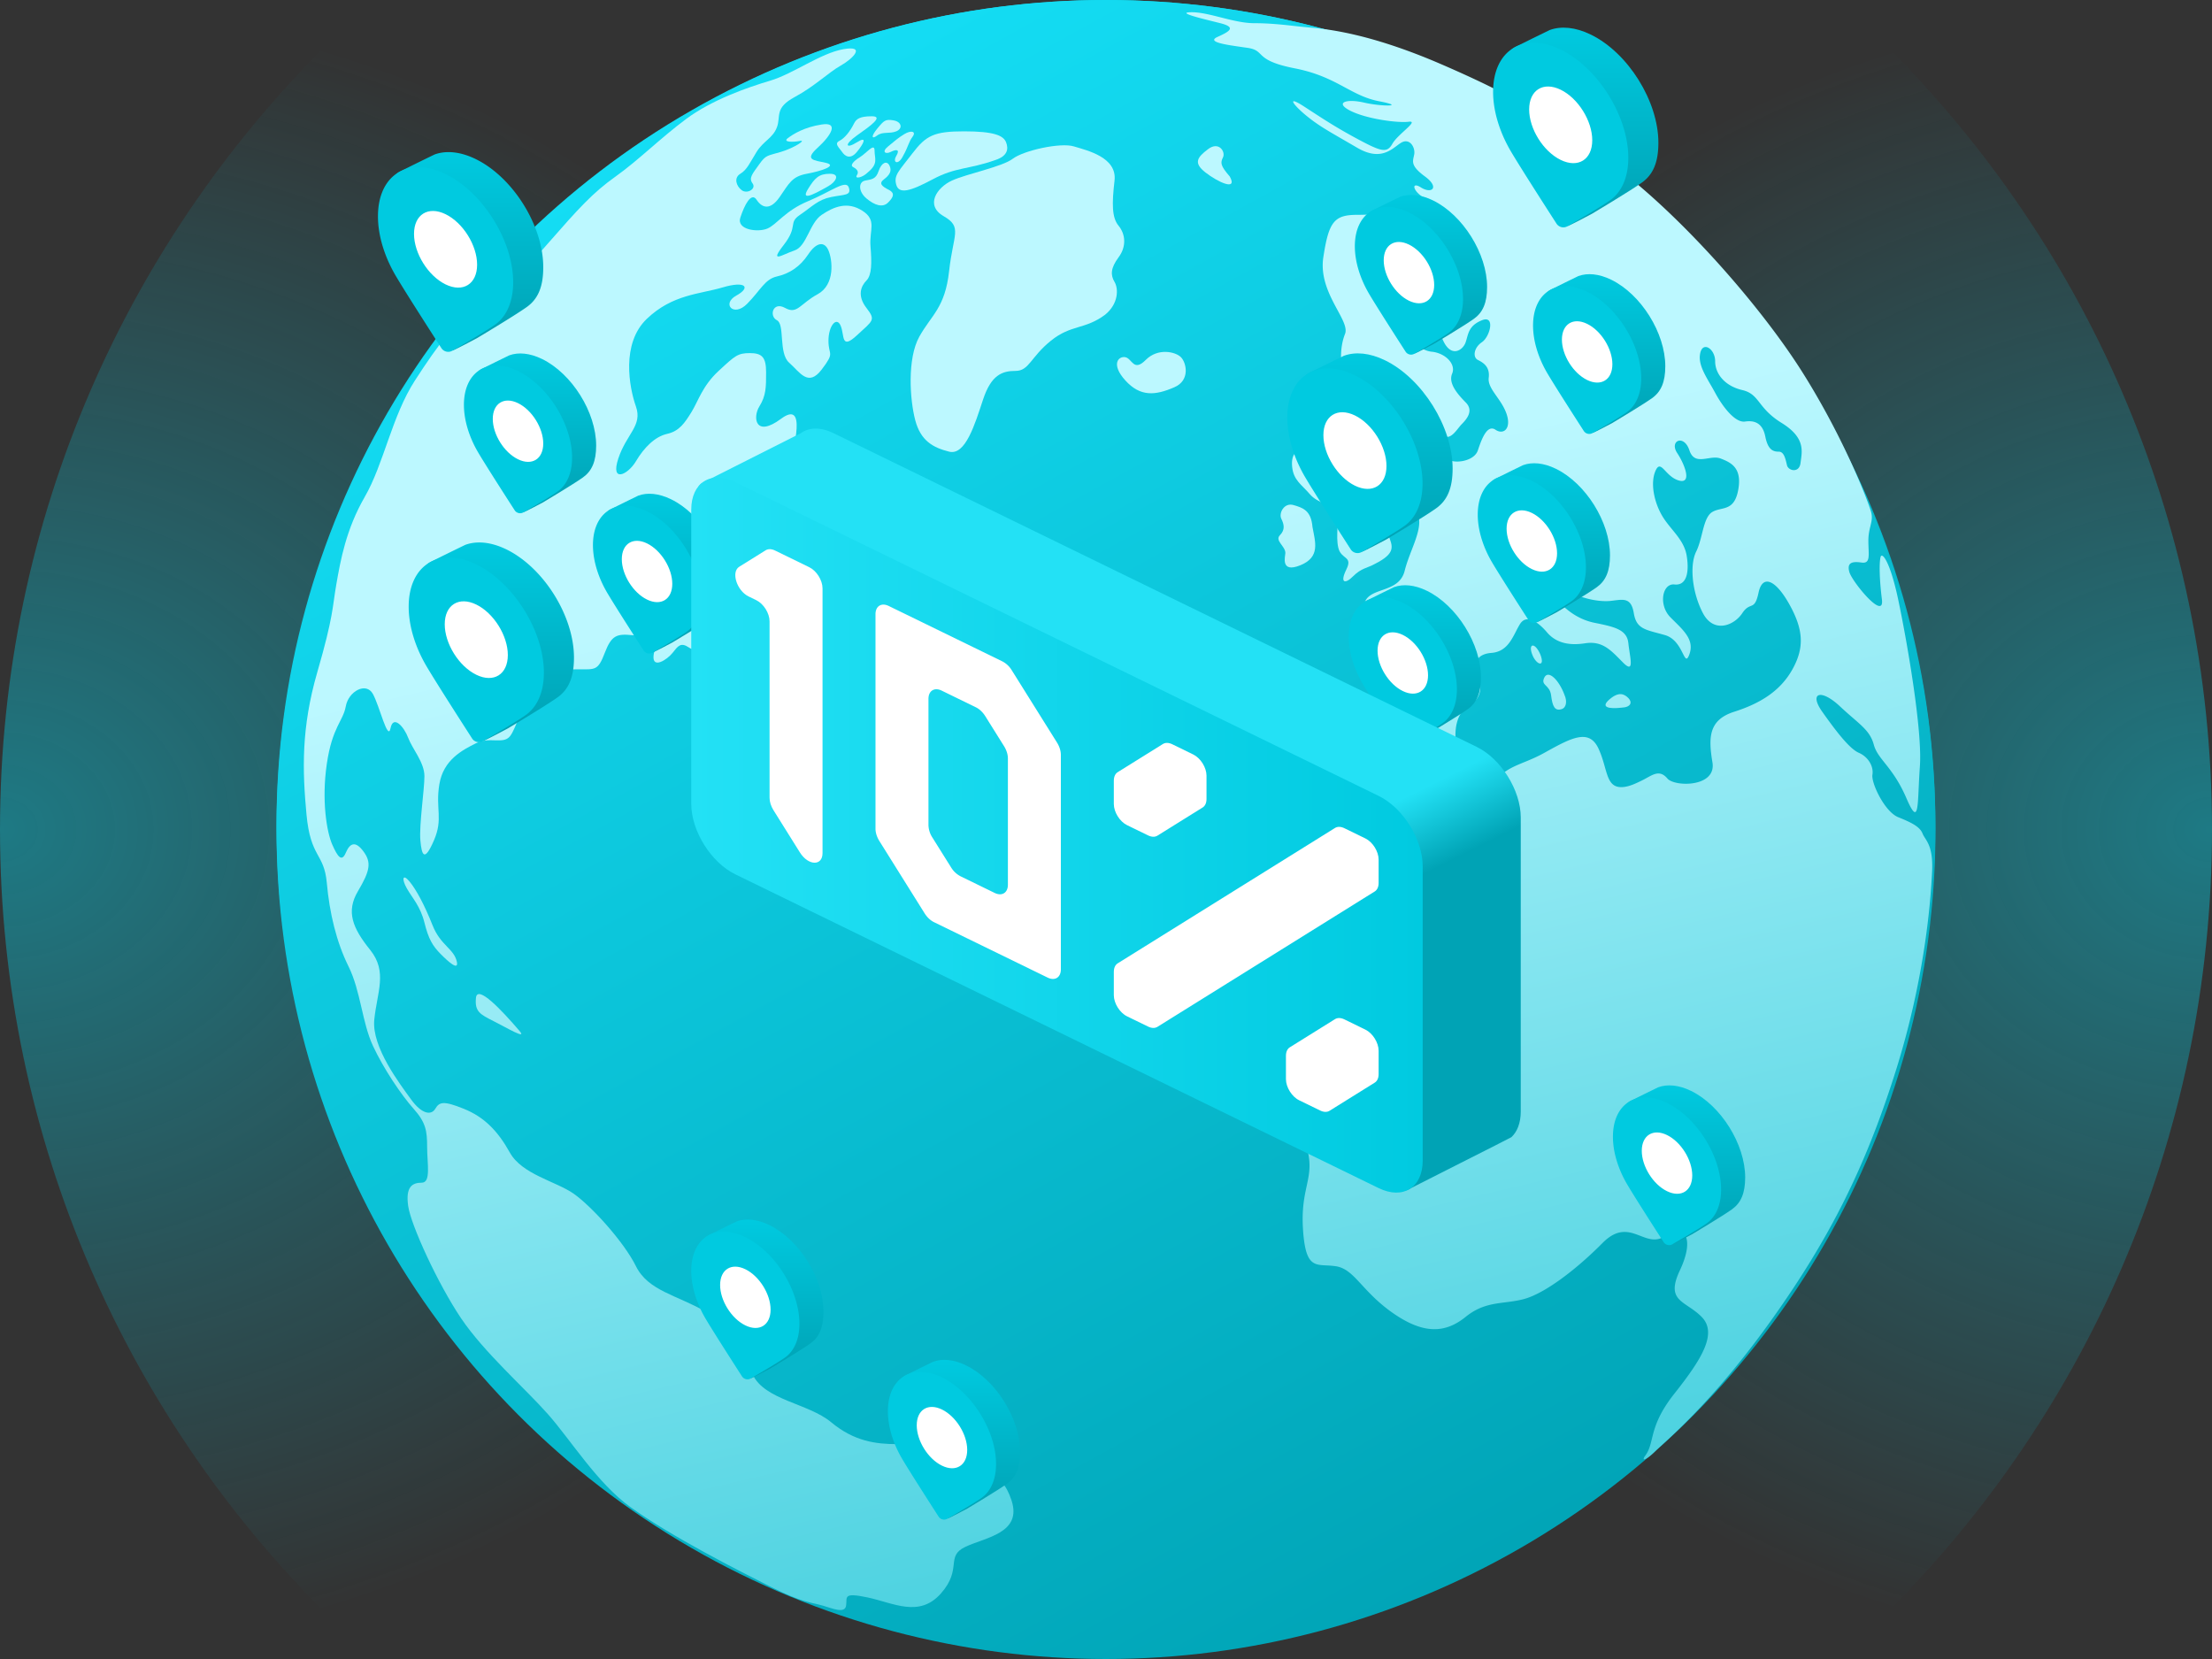 <svg width="160" height="120" fill="none" xmlns="http://www.w3.org/2000/svg"><rect width="100%" height="100%" fill="#333333" stroke="none"/><ellipse cx="79.994" cy="59.672" rx="59.994" ry="59.672" fill="url(#a)"/><path d="M91 110c0 5.523 4.477 10 10 10h28.135c2.437 0 4.808-.872 6.557-2.568C150.683 102.892 160 82.534 160 60s-9.317-42.892-24.308-57.432C133.943.872 131.572 0 129.135 0H101c-5.523 0-10 4.477-10 10v100Z" fill="url(#b)"/><path d="M71 10c0-5.523-4.477-10-10-10H30.865c-2.437 0-4.808.872-6.557 2.568C9.317 17.108 0 37.466 0 60s9.317 42.892 24.308 57.432c1.75 1.696 4.12 2.568 6.557 2.568H61c5.523 0 10-4.477 10-10V10Z" fill="url(#c)"/><circle cx="80" cy="60" r="60" fill="url(#d)"/><path d="M34.427 72.179c.098-.99 1.863.891 3.138 2.376.608.694-.882-.198-1.863-.693-.98-.495-1.373-.693-1.275-1.683Z" fill="url(#e)"/><path d="M31.289 66.931c.588 1.485 1.569 1.683 1.765 2.674.098.594-.588 0-1.177-.595-.588-.594-.882-1.089-1.177-2.277-.294-1.188-.882-1.782-1.274-2.476-.393-.693-.295-1.089.196-.495.49.594 1.078 1.684 1.667 3.169Z" fill="url(#f)"/><path d="M116.412 50.593c-.686.594 0 .693.883.594.687-.03.785-.396.49-.693-.294-.297-.686-.495-1.373.099Z" fill="url(#g)"/><path d="M111.705 49.008c.294-.594 1.079.198 1.471 1.288.196.458.098.89-.196.99-.526.177-.686-.198-.784-.99-.099-.792-.785-.694-.491-1.288Z" fill="url(#h)"/><path d="M111.411 47.325c-.392-.891-.883-.792-.588 0 .294.792.98.99.588 0Z" fill="url(#i)"/><path d="M100.427 38.71c.294.792.589 1.288-.98 2.08-.525.297-.981.297-1.57.89-.588.595-.98.496-.49-.494s-.392-.693-.588-1.584c-.196-.892.098-1.783-.196-2.476-.295-.693-1.275-.693-1.864-1.386-.588-.693-1.177-.99-1.275-1.98-.098-.99.393-1.387 1.177-1.09.785.297 1.373 0 1.177 1.09-.196 1.089 1.471 1.683 2.256 2.574.784.891 2.059 1.584 2.353 2.376Z" fill="url(#j)"/><path d="M93.563 36.532c.686.198 1.274.396 1.372 1.584.197 1.09.589 2.179-.882 2.773-1.471.594-1.079-.67-1.079-.891 0-.495-.785-.892-.392-1.288.392-.396.294-.792.098-1.188-.196-.396.196-1.188.882-.99Z" fill="url(#k)"/><path d="M81.402 27.521c1.079 1.188 2.157 1.09 3.53.495 1.177-.495.883-1.782.49-2.178-.391-.396-1.666-.693-2.549.198s-.98-.1-1.471-.198c-.49-.1-1.079.495 0 1.683Z" fill="url(#l)"/><path d="M76.008 24.65c1.471-1.189 2.452-.793 3.923-1.882.98-.792.98-1.881.686-2.376-.294-.495-.294-.99.295-1.783.588-.792.49-1.683 0-2.277-.49-.594-.49-1.584-.295-3.268.197-1.683-1.961-2.178-2.942-2.475-.98-.297-3.628.297-4.413.89-.784.595-3.334 1.09-4.413 1.585-1.079.495-1.961 1.783-.588 2.575 1.373.792.686 1.287.392 3.96-.294 2.674-1.275 3.17-2.157 4.753-.883 1.585-.687 4.555-.295 6.04.393 1.486 1.275 1.981 2.452 2.278 1.177.297 1.863-1.98 2.452-3.763.588-1.782 1.373-2.079 2.353-2.079.981 0 1.08-.99 2.55-2.178Z" fill="url(#m)"/><path d="M88.463 11.38c-.196.397-.196.595.49 1.387.597 1.09-.882.396-1.765-.297-.883-.693-.588-1.09.196-1.683.785-.594 1.275.198 1.079.594Z" fill="url(#n)"/><path d="M58.454 13.658c-.49.793.098.595 1.47-.198.531-.297.883-.89.099-.89-.785 0-1.079.296-1.57 1.088Z" fill="url(#o)"/><path d="M67.476 12.965c1.667-.89 2.55-.693 4.511-1.386.883-.286.981-.792.785-1.287-.196-.495-.883-.792-3.04-.792-2.158 0-2.746.297-3.727 1.584-.98 1.287-1.373 1.584-1.177 2.277.197.693.981.495 2.648-.396Z" fill="url(#p)"/><path d="M63.946 12.965c-.393.297-.196.495.392.792.392.227.294.495-.098.892-.392.396-.98.198-1.57-.297-.588-.496-.588-1.189-.097-1.288.49-.099.784-.099.98-.693.197-.594.589-.792.785-.396.196.396 0 .693-.392.99Z" fill="url(#q)"/><path d="M60.71 10.193c.392-.198.784-.693 1.078-1.288.16-.297.393-.495 1.275-.495.883 0-.098.693-1.079 1.387-.98.693-.784.99 0 .495.785-.495.49.099 0 .693s-.882.297-1.078 0c-.197-.297-.589-.594-.197-.792Z" fill="url(#r)"/><path d="M66.005 9.896c-.294.396-.294.693-.686 1.386-.335.693-.785.495-.49 0 .294-.495 0-.495-.393-.297-.392.198-.686 0-.196-.396.49-.396.686-.594 1.177-.891.49-.297.882-.198.588.198Z" fill="url(#s)"/><path d="M61.984 12.668c-.196.297.393.198.785-.198.784-.643.49-.99.49-1.584 0-.594-.588.198-1.078.495-.49.297-.687.594-.49.693.195.1.49.297.293.594Z" fill="url(#t)"/><path d="M63.455 9.797c.393-.297.883-.1 1.373-.297.49-.199.393-.694-.196-.793-.588-.099-.686 0-1.177.595-.49.594-.392.792 0 .495Z" fill="url(#u)"/><path fill-rule="evenodd" clip-rule="evenodd" d="M119.484 104.08c.19-.772.434-1.768 1.636-3.284 1.961-2.476 3.138-4.357 1.961-5.545-.313-.317-.647-.542-.949-.745-.83-.56-1.411-.95-.62-2.622 1.079-2.278.392-3.466-1.079-2.476-.632.426-1.192.211-1.781-.015-.78-.3-1.612-.618-2.73.51-1.961 1.98-4.217 3.664-5.688 4.06-.462.125-.904.18-1.339.236-.952.12-1.869.236-2.878 1.052-1.471 1.188-3.04 1.287-5.296-.297-1.013-.713-1.67-1.425-2.212-2.011-.662-.718-1.15-1.247-1.906-1.356a6.835 6.835 0 0 0-.654-.055c-.97-.047-1.537-.075-1.7-2.619-.093-1.454.1-2.352.267-3.127.185-.86.337-1.568.027-2.715-.157-.582-.356-1.008-.536-1.393-.492-1.054-.836-1.79.242-4.548 1.471-3.763 2.55-5.347 3.923-6.634 1.373-1.288 1.569-2.476 1.275-3.763-.104-.455-.171-.712-.154-.963.03-.46.344-.901 1.232-2.503.475-.857.727-1.547.919-2.072.362-.991.507-1.39 1.533-1.195 1.569.297 2.942.198 4.315-2.278.99-1.785 1.828-2.129 2.954-2.59.435-.178.913-.374 1.459-.677 1.962-1.09 3.236-1.783 3.923-.298.214.463.342.915.455 1.317.252.888.432 1.524 1.31 1.456.456-.035.898-.248 1.324-.452.767-.367 1.282-.906 1.912-.142.589.594 3.531.594 3.237-1.188-.294-1.783-.294-3.07 1.569-3.664 1.863-.594 3.334-1.485 4.217-3.07.882-1.584.784-2.871-.196-4.654-.981-1.782-1.962-2.277-2.256-.89-.171.806-.342.875-.572.967-.164.067-.359.145-.605.517-.588.892-2.059 1.486-2.844 0-.784-1.485-.98-3.465-.49-4.455.191-.387.308-.849.42-1.292.175-.692.338-1.338.757-1.58.194-.112.405-.16.613-.209.526-.122 1.039-.24 1.25-1.375.294-1.585-.49-1.98-1.275-2.278-.288-.109-.615-.058-.933-.008-.55.085-1.074.167-1.322-.586-.393-1.188-1.471-.693-.883.198.588.891 1.079 2.278.098 1.98-.42-.127-.715-.436-.945-.678-.306-.322-.498-.524-.722-.015-.392.892-.098 2.278.49 3.268.205.345.457.654.708.96.468.573.93 1.137 1.057 1.912.197 1.188 0 2.178-.882 2.08-.883-.1-1.177 1.484-.294 2.375.094.096.188.189.281.28.775.765 1.442 1.421 1.092 2.394-.186.515-.284.322-.48-.067-.22-.434-.562-1.11-1.286-1.32-.19-.054-.368-.102-.533-.146-1.021-.272-1.553-.414-1.722-1.438-.178-1.078-.679-1.014-1.43-.92l-.237.03c-.883.098-2.452-.199-3.433-.99-.981-.793-1.569-.496-.882.395.686.891 1.667 1.882 3.138 2.179 1.471.297 2.353.495 2.451 1.485.021.207.054.426.086.636.121.797.221 1.455-.478.75l-.155-.157c-.8-.814-1.392-1.415-2.591-1.23-1.275.199-2.157-.098-2.746-.791-.588-.693-1.471-1.386-1.961-.594a7.51 7.51 0 0 0-.288.527c-.365.708-.759 1.473-1.771 1.552-1.275.1-1.275.99-.981 1.683.294.694.294 1.585-.589 2.08-.882.495-1.274 1.683-.882 3.466.392 1.782-.294 2.772-1.569 3.465-.238.13-.472.265-.697.396-.983.571-1.792 1.04-1.951.396-.196-.792-.883-1.089-1.471-.297-.589.792-1.667.297-1.57-1.485.099-1.782-.294-3.169-.98-4.06-.687-.891-.49-2.277 1.275-2.277.281 0 .572.01.865.02 1.543.053 3.12.108 3.45-1.307.392-1.684-.098-3.367-1.569-4.16-.498-.267-.995-.433-1.417-.574-.825-.275-1.36-.453-1.035-1.109.21-.425.692-.594 1.204-.775.681-.24 1.416-.499 1.64-1.403.125-.503.318-1.006.506-1.493.403-1.047.778-2.022.377-2.765-.589-1.09.392-1.881.882-2.08.491-.197.981-.89-.392-1.782-1.373-.89-1.177-2.277 0-2.08.993.168 1.428 1.252 1.657 1.825.042.105.078.194.108.255.196.396 1.864.297 2.158-.594.294-.891.686-1.881 1.275-1.485.588.396 1.177-.1.784-1.188-.168-.469-.446-.864-.7-1.225-.336-.48-.631-.898-.575-1.35.098-.792-.392-1.09-.784-1.287-.392-.198-.294-.891.294-1.287.588-.396.981-1.98 0-1.585-.825.333-.956.806-1.093 1.302a6.363 6.363 0 0 1-.084.283c-.196.594-1.079 1.188-1.667-.198-.274-.647-.741-1.013-1.17-1.351-.492-.386-.935-.735-.987-1.422-.099-1.287-.785-2.377-1.275-1.98-.491.396-.098 1.287.392 1.782.49.495.49 1.09.392 1.881-.098.793.883 1.882 1.863 1.98.981.1 1.766.892 1.472 1.585-.295.693.392 1.485.98 2.08.589.594.098 1.188-.294 1.584-.07.07-.147.167-.229.27-.377.475-.875 1.101-1.438.126-.687-1.188-2.256-2.476-2.844-2.08-.315.212-.237.51-.156.816.07.266.142.539-.04.769-.393.495-2.452-.297-3.335-2.08-.882-1.782-.784-3.366-.392-4.357.165-.414-.153-1.003-.55-1.737-.548-1.017-1.247-2.312-1.019-3.808.392-2.574.784-3.07 2.452-3.07 1.667 0 2.451-.197 3.138-.593.686-.396 1.275-.198 1.765.495.49.693.589 1.287 0 1.485-.588.198 0 .594.687.99.686.396 2.059.99 1.176-.495-.352-.593-.517-1.107-.656-1.542-.21-.655-.363-1.131-1.011-1.428-1.078-.496-1.275-1.387-.49-.892.784.496 1.373 0 .294-.792-.978-.718-.908-1.03-.813-1.45l.029-.134c.098-.495-.295-1.188-.883-.891-.114.057-.236.149-.372.25-.562.422-1.363 1.024-2.864.146-.373-.218-.703-.408-.999-.58-1.186-.684-1.845-1.064-2.63-1.698-.98-.792-1.569-1.584-.196-.693l.372.242c1.172.763 2.04 1.327 3.55 2.135 1.668.89 2.06.99 2.452.297.166-.293.541-.638.86-.932.438-.403.771-.71.317-.653-.784.1-3.04-.198-4.217-.792-1.177-.594-.294-.89.981-.594 1.275.297 3.138.297 1.079-.099-.932-.18-1.643-.561-2.424-.98-.945-.509-1.992-1.071-3.656-1.396-1.796-.351-2.189-.736-2.492-1.034-.211-.206-.379-.37-.94-.452l-.29-.041c-1.303-.185-2.69-.382-1.868-.75.882-.397 1.373-.694.196-.991l-.429-.107c-1.19-.295-2.762-.685-1.63-.685.614 0 1.343.184 2.097.375.81.205 1.652.417 2.413.417 1.088 0 2.07.108 2.942.205a48.77 48.77 0 0 0 1.025.105c1.196.106 4.299.38 9.567 2.66 5.492 2.377 8.042 3.961 12.749 7.526 4.707 3.565 10.395 10.001 13.435 14.853 3.04 4.852 4.708 9.308 4.904 10.001.108.383.037.675-.048 1.026-.07.285-.148.61-.148 1.053 0 .195.007.379.014.547.029.686.047 1.117-.505 1.038-.686-.1-1.078 0-.882.693.196.693 2.549 3.565 2.353 1.98-.196-1.584-.196-2.673-.098-3.07.098-.395.687.298 1.275 3.07.589 2.773 1.765 9.407 1.569 12.08-.04.553-.064 1.071-.085 1.526-.08 1.748-.117 2.56-.895.752-.536-1.244-1.101-1.956-1.551-2.524-.375-.471-.67-.843-.803-1.338-.22-.812-.712-1.239-1.518-1.938a30.281 30.281 0 0 1-.934-.834c-1.373-1.287-2.255-.99-1.275.396.981 1.386 1.962 2.673 2.648 2.97.687.297 1.079.99.981 1.585-.098.594.882 2.673 1.863 3.07.981.395 1.569.692 1.765 1.188.045.113.11.215.183.33.246.388.58.913.504 2.442-.098 1.98-.49 7.625-2.648 14.457-2.158 6.832-4.707 11.981-9.022 18.022-3.7 5.178-6.75 7.955-7.916 9.016-.194.177-.336.306-.42.391-.589.594-1.031.792-.785.396.304-.384.402-.783.522-1.271Zm10.781-70.8c.106-.76.235-1.682-1.398-2.69-.853-.526-1.248-1.029-1.572-1.442-.347-.442-.613-.78-1.272-.934-1.275-.297-1.961-1.188-1.961-2.08 0-.89-.883-1.485-1.079-.593-.158.718.257 1.436.732 2.258.115.198.233.402.347.613.588 1.09 1.471 2.179 2.157 2.08.687-.1 1.275.099 1.471 1.089.197.99.589 1.09.981 1.09.354 0 .469.483.56.869l.029.12c.098.396.9.594.98-.198l.025-.182Z" fill="url(#v)"/><path d="M61.2 116.144c-.098.594-.98.198-1.667 0-.981-.284-1.471-.198-3.825-1.387-2.354-1.188-7.061-3.564-10.101-5.743-2.4-1.719-4.315-4.852-5.982-6.733-1.667-1.881-4.61-4.456-6.277-6.931-1.667-2.476-3.628-6.734-3.824-8.12-.197-1.386.294-1.683.98-1.683.687 0 .392-1.387.392-2.575 0-1.188-.098-1.782-.98-2.772-.883-.99-2.158-2.872-2.942-4.555-.785-1.684-.883-3.961-1.765-5.743-.883-1.783-1.373-3.862-1.57-6.04-.196-2.18-1.176-1.783-1.47-4.952-.295-3.168-.393-6.238.784-10.298s1.079-4.654 1.373-6.337l.005-.03c.294-1.68.69-3.945 2.054-6.307 1.373-2.377 1.962-5.842 3.629-8.417 1.667-2.574 3.236-4.753 4.903-5.545 1.667-.792 2.452-1.782 4.708-4.357 2.255-2.574 3.236-3.664 4.903-4.852 1.667-1.188 3.236-2.772 5.1-4.159 1.863-1.386 4.413-2.277 6.08-2.772 1.667-.495 3.629-1.98 5.296-2.278 1.667-.297.686.694-.197 1.189-.882.495-1.863 1.485-3.334 2.277-1.47.792-.98 1.386-1.275 2.178-.294.793-.98.99-1.47 1.783-.491.792-.687 1.287-1.178 1.584-.49.297-.294.891.099 1.188.392.298 1.078-.099.784-.495-.294-.396 0-.693.49-1.386s.589-.594 1.57-.891c.98-.297 1.863-.891 1.372-.792-.49.099-1.274.099-.882-.198.392-.297 1.177-.793 2.452-.99 1.274-.199.686.792-.295 1.683-.98.891-.294.891.589 1.089.882.198-.294.594-1.373.792-1.079.198-1.275.693-1.962 1.683-.686.99-1.274.793-1.667.198-.392-.594-.882.397-1.177 1.288-.294.891 1.275 1.089 1.962.792.686-.297 1.275-1.287 2.942-1.98 1.667-.694 2.746-1.585 2.942-.99.196.593-.294.495-1.275.692-.98.198-1.373.694-2.256 1.288-.882.594-.098.792-1.176 2.178-1.08 1.387-.098.693.784.396.883-.297 1.079-1.98 1.962-2.574.882-.594 1.863-.99 2.942-.297 1.078.693.49 1.386.588 2.574.098 1.188.098 2.08-.294 2.476-.392.396-.687 1.089 0 1.98.686.891.49.891-.687 1.98-1.177 1.09-.882 0-1.177-.693-.294-.693-.882 0-.882 1.09 0 1.089.49.792-.49 2.079-.981 1.287-1.57.198-2.354-.495-.785-.693-.294-2.773-.883-3.07-.588-.297-.294-1.386.589-.89.882.494 1.078-.298 2.353-.991 1.275-.693 1.08-2.476.785-3.169-.294-.693-.883-.594-1.471.297-.589.891-1.373 1.387-2.256 1.585-.882.198-1.176.99-2.157 1.98-.98.99-1.863 0-.785-.594 1.079-.594.687-1.09-.98-.594-1.668.495-3.629.495-5.492 2.277-1.864 1.783-1.275 4.951-.785 6.337.49 1.387-.686 1.98-1.275 3.763-.588 1.783.687 1.188 1.275.198.588-.99 1.373-1.782 2.256-1.98.882-.198 1.275-.792 1.765-1.584.49-.793.784-1.882 1.961-2.971l.069-.063c1.116-1.034 1.322-1.224 2.187-1.224.883 0 1.177.297 1.177 1.386 0 1.09 0 1.683-.49 2.476-.491.792-.295 2.277 1.569.89 1.856-1.38.986 1.958.495 3.843l-.005.02c-.49 1.88 1.569 2.178 1.667 3.663.098 1.485-.098 2.872-1.177 3.466-1.079.594-.98 1.584-.098 1.98.883.396 1.177 1.783.883 2.872-.294 1.09-.981 1.09-1.471.297-.49-.792-1.177-1.188-2.256-1.782-1.079-.595 1.373-2.476 2.256-3.466.882-.99-.098-.891-1.57 0-1.47.891-3.432-.693-3.726-1.09-.294-.395-.785-.791-1.667-.098-.883.693-.98.198-1.765.693-.785.495-1.275 1.188-.393.792.883-.396 2.158-.495 2.942 0 .785.495-.196 1.386-.784 2.08-.589.692-.392 1.386.294 1.683.686.297.785.693.785 1.188s-.49.792-1.08.396c-.588-.396-.784-.099-1.176.396-.392.495-1.471 1.188-1.373.198.098-.99.785-.99 1.57-1.485.784-.495-.393-.891-.982-.396-.588.495-1.078.495-2.157.396-1.079-.1-1.471 0-1.961 1.287s-.687 1.188-1.864 1.188-1.569 0-2.942 1.387c-1.373 1.386-1.569 2.871-2.06 3.465-.49.594-1.47 0-2.451.495-.98.495-2.354 1.189-2.648 2.97-.294 1.783.294 2.476-.392 4.06-.687 1.585-.883 1.09-.98 0-.099-1.088.293-3.663.293-4.653 0-.99-.882-1.98-1.176-2.773-.295-.792-1.08-1.683-1.275-.693-.196.99-.785-1.584-1.275-2.475-.49-.892-1.765-.198-1.962.89-.196 1.09-.98 1.486-1.372 4.16-.393 2.673 0 4.95.392 5.842.392.891.686 1.287.98.594.295-.693.687-.891 1.275-.1.589.793.49 1.387-.392 2.873-.883 1.485-.392 2.673.883 4.257 1.275 1.585.49 3.07.294 5.05s1.863 4.654 2.648 5.743c.784 1.09 1.47 1.189 1.765.694.294-.496.588-.594 2.06 0 1.47.594 2.451 1.584 3.334 3.168.882 1.585 3.334 2.08 4.609 2.97 1.275.892 3.629 3.467 4.511 5.249.883 1.782 2.942 2.08 5.002 3.267 2.06 1.189 2.55 2.674 3.432 4.555.883 1.882 4.02 2.08 5.688 3.466 1.667 1.386 3.236 1.584 4.805 1.584 1.57 0 3.139.793 4.708 1.684 1.569.891 2.746 0 3.53 2.376.785 2.377-1.863 2.674-3.334 3.367-1.471.693-.196 1.584-1.765 3.367-1.57 1.782-3.433.693-5.296.297-1.863-.396-1.471 0-1.57.594Z" fill="url(#w)"/><path d="M39.295 19.33c0 1.428-.386 2.305-1.196 2.881-.893.636-3.586 2.242-3.586 2.242s-1.764.944-1.794.897c-.863-1.343-1.301-5.446-1.9-6.456-.809-1.365-1.304-2.906-1.304-4.334 0-1.616-1.543-1.67-.538-2.177a206.64 206.64 0 0 1 2.46-1.21c.822-.3 1.851-.213 2.968.331 2.7 1.317 4.89 4.82 4.89 7.825Z" fill="url(#x)"/><path d="M37.119 20.417c0 1.428-.495 2.487-1.304 3.063-.655.466-2.279 1.415-3.097 1.888a.59.59 0 0 1-.794-.192c-.73-1.133-2.572-3.998-3.28-5.194-.81-1.365-1.305-2.906-1.305-4.335 0-3.004 2.19-4.372 4.89-3.055 2.7 1.317 4.89 4.82 4.89 7.825Z" fill="#00CAE0"/><path d="M34.511 19.145c0 1.402-1.022 2.04-2.282 1.426-1.26-.614-2.282-2.25-2.282-3.652 0-1.402 1.022-2.04 2.282-1.426 1.26.615 2.282 2.25 2.282 3.652Z" fill="#fff"/><path d="M119.956 10.327c0 1.428-.387 2.306-1.196 2.882-.893.635-3.587 2.241-3.587 2.241s-1.763.944-1.793.897c-.863-1.343-1.302-5.446-1.9-6.455-.809-1.366-1.304-2.907-1.304-4.335 0-1.616-1.543-1.67-.538-2.176.091-.046 2.362-1.175 2.459-1.21.823-.3 1.852-.214 2.969.33 2.7 1.317 4.89 4.821 4.89 7.826Z" fill="url(#y)"/><path d="M117.78 11.414c0 1.429-.495 2.487-1.304 3.063-.655.466-2.279 1.416-3.098 1.888a.59.59 0 0 1-.793-.191c-.731-1.133-2.572-4-3.281-5.195C108.495 9.614 108 8.073 108 6.644c0-3.004 2.189-4.372 4.89-3.055 2.7 1.317 4.89 4.82 4.89 7.825Z" fill="#00CAE0"/><path d="M115.172 10.143c0 1.402-1.022 2.04-2.282 1.425-1.26-.614-2.282-2.25-2.282-3.651 0-1.403 1.022-2.041 2.282-1.426 1.26.614 2.282 2.25 2.282 3.652Z" fill="#fff"/><path d="M41.517 47.565c0 1.428-.386 2.306-1.195 2.882-.893.635-3.587 2.241-3.587 2.241s-1.764.944-1.794.897c-.863-1.342-1.301-5.446-1.9-6.455-.809-1.366-1.303-2.907-1.303-4.335 0-1.616-1.544-1.67-.539-2.176a200.12 200.12 0 0 1 2.46-1.21c.822-.3 1.852-.214 2.968.33 2.7 1.318 4.89 4.821 4.89 7.826Z" fill="url(#z)"/><path d="M39.341 48.652c0 1.429-.495 2.487-1.304 3.063-.655.466-2.278 1.416-3.097 1.888a.59.59 0 0 1-.794-.191c-.73-1.133-2.572-4-3.28-5.195-.81-1.365-1.305-2.906-1.305-4.334 0-3.005 2.19-4.373 4.89-3.056 2.7 1.317 4.89 4.82 4.89 7.825Z" fill="#00CAE0"/><path d="M36.733 47.38c0 1.403-1.021 2.041-2.282 1.427-1.26-.615-2.282-2.25-2.282-3.652 0-1.402 1.022-2.04 2.282-1.426 1.26.615 2.282 2.25 2.282 3.652Z" fill="#fff"/><path d="M59.566 94.875c0 1.143-.309 1.845-.956 2.306-.715.508-2.87 1.793-2.87 1.793s-1.41.755-1.434.718c-.69-1.074-1.042-4.357-1.52-5.165-.648-1.092-1.043-2.325-1.043-3.468 0-1.292-1.235-1.335-.431-1.74.073-.037 1.89-.94 1.967-.969.659-.24 1.482-.17 2.375.265 2.16 1.054 3.912 3.857 3.912 6.26Z" fill="url(#A)"/><path d="M57.825 95.745c0 1.143-.396 1.99-1.043 2.45-.524.374-1.823 1.133-2.478 1.511a.472.472 0 0 1-.635-.153c-.584-.907-2.057-3.2-2.624-4.156C50.397 94.305 50 93.072 50 91.93c0-2.403 1.752-3.498 3.912-2.444 2.16 1.054 3.912 3.857 3.912 6.26Z" fill="#00CAE0"/><path d="M55.739 94.728c0 1.122-.817 1.632-1.826 1.14-1.008-.491-1.825-1.799-1.825-2.92 0-1.122.817-1.633 1.825-1.141 1.009.491 1.826 1.8 1.826 2.921Z" fill="#fff"/><path d="M52.455 42.375c0 1.143-.31 1.845-.956 2.306-.715.508-2.87 1.793-2.87 1.793s-1.41.755-1.435.718c-.69-1.075-1.041-4.357-1.52-5.165-.647-1.092-1.043-2.325-1.043-3.468 0-1.292-1.234-1.335-.43-1.74.073-.037 1.89-.94 1.967-.969.658-.24 1.482-.17 2.375.265 2.16 1.054 3.912 3.857 3.912 6.26Z" fill="url(#B)"/><path d="M50.714 43.245c0 1.143-.396 1.99-1.043 2.45-.524.374-1.823 1.133-2.478 1.511a.472.472 0 0 1-.635-.153c-.585-.907-2.058-3.2-2.625-4.156-.647-1.092-1.043-2.325-1.043-3.468 0-2.403 1.752-3.498 3.912-2.444 2.16 1.054 3.912 3.857 3.912 6.26Z" fill="#00CAE0"/><path d="M48.628 42.228c0 1.122-.818 1.632-1.826 1.14-1.008-.491-1.825-1.799-1.825-2.92 0-1.123.817-1.633 1.825-1.142 1.008.492 1.826 1.8 1.826 2.922Z" fill="#fff"/><path d="M43.122 32.228c0 1.143-.31 1.845-.956 2.306-.715.508-2.87 1.793-2.87 1.793s-1.41.755-1.435.718c-.69-1.075-1.041-4.357-1.52-5.165-.647-1.092-1.043-2.325-1.043-3.468 0-1.292-1.234-1.336-.43-1.74.073-.037 1.89-.94 1.967-.969.658-.24 1.482-.17 2.375.265 2.16 1.054 3.912 3.857 3.912 6.26Z" fill="url(#C)"/><path d="M41.38 33.098c0 1.143-.395 1.99-1.042 2.45-.524.374-1.823 1.133-2.478 1.511a.472.472 0 0 1-.635-.153c-.585-.907-2.058-3.2-2.625-4.156-.647-1.092-1.043-2.325-1.043-3.468 0-2.403 1.752-3.498 3.912-2.444 2.16 1.054 3.912 3.857 3.912 6.26Z" fill="#00CAE0"/><path d="M39.295 32.081c0 1.122-.818 1.632-1.826 1.14-1.008-.491-1.825-1.799-1.825-2.92 0-1.122.817-1.633 1.825-1.141 1.008.491 1.826 1.8 1.826 2.921Z" fill="#fff"/><path d="M73.788 105.022c0 1.143-.309 1.845-.956 2.306-.714.508-2.87 1.793-2.87 1.793s-1.41.755-1.434.718c-.69-1.074-1.041-4.357-1.52-5.165-.647-1.092-1.043-2.325-1.043-3.467 0-1.293-1.235-1.336-.43-1.741.072-.037 1.889-.94 1.966-.968.659-.24 1.482-.172 2.376.264 2.16 1.054 3.912 3.857 3.912 6.26Z" fill="url(#D)"/><path d="M72.047 105.892c0 1.143-.395 1.99-1.043 2.451-.524.373-1.823 1.132-2.478 1.51a.472.472 0 0 1-.635-.153c-.584-.907-2.057-3.199-2.624-4.156-.648-1.092-1.043-2.325-1.043-3.467 0-2.404 1.751-3.498 3.911-2.445 2.16 1.054 3.912 3.857 3.912 6.26Z" fill="#00CAE0"/><path d="M69.961 104.875c0 1.122-.817 1.633-1.825 1.141-1.009-.492-1.826-1.8-1.826-2.922 0-1.121.817-1.632 1.826-1.14 1.008.491 1.825 1.799 1.825 2.921Z" fill="#fff"/><path d="M126.233 85.17c0 1.142-.309 1.844-.957 2.305-.714.509-2.869 1.793-2.869 1.793s-1.411.755-1.435.718c-.69-1.074-1.041-4.357-1.52-5.165-.647-1.092-1.043-2.325-1.043-3.467 0-1.293-1.234-1.336-.43-1.741.073-.037 1.889-.94 1.967-.968.658-.24 1.482-.171 2.375.264 2.16 1.054 3.912 3.857 3.912 6.26Z" fill="url(#E)"/><path d="M124.492 86.04c0 1.142-.396 1.989-1.043 2.45-.525.373-1.823 1.132-2.478 1.51a.472.472 0 0 1-.635-.153c-.585-.906-2.058-3.199-2.625-4.155-.647-1.093-1.043-2.326-1.043-3.468 0-2.404 1.751-3.498 3.912-2.445 2.16 1.054 3.912 3.857 3.912 6.26Z" fill="#00CAE0"/><path d="M122.405 85.022c0 1.122-.817 1.633-1.825 1.14-1.008-.49-1.826-1.799-1.826-2.92 0-1.122.818-1.633 1.826-1.141s1.825 1.8 1.825 2.921Z" fill="#fff"/><path d="M105.072 33.888c0 1.428-.386 2.306-1.195 2.882-.893.636-3.587 2.242-3.587 2.242s-1.763.943-1.793.896c-.863-1.342-1.302-5.446-1.9-6.455-.81-1.365-1.304-2.906-1.304-4.335 0-1.615-1.544-1.67-.538-2.176.09-.046 2.361-1.175 2.459-1.21.823-.3 1.852-.214 2.969.33 2.7 1.318 4.889 4.822 4.889 7.826Z" fill="url(#F)"/><path d="M102.896 34.976c0 1.428-.494 2.487-1.304 3.063-.655.466-2.278 1.415-3.097 1.888a.59.59 0 0 1-.794-.192c-.73-1.133-2.572-3.999-3.28-5.194-.81-1.366-1.304-2.907-1.304-4.335 0-3.005 2.189-4.373 4.89-3.055 2.7 1.317 4.889 4.82 4.889 7.825Z" fill="#00CAE0"/><path d="M100.288 33.704c0 1.402-1.021 2.04-2.281 1.426-1.26-.615-2.282-2.25-2.282-3.652 0-1.402 1.021-2.04 2.282-1.426 1.26.615 2.281 2.25 2.281 3.652Z" fill="#fff"/><path d="M107.122 48.993c0 1.142-.309 1.845-.957 2.305-.714.509-2.869 1.794-2.869 1.794s-1.411.755-1.435.717c-.69-1.074-1.041-4.357-1.52-5.164-.647-1.093-1.043-2.325-1.043-3.468 0-1.292-1.234-1.336-.43-1.74.073-.038 1.889-.94 1.967-.969.658-.24 1.482-.171 2.375.265 2.161 1.053 3.912 3.856 3.912 6.26Z" fill="url(#G)"/><path d="M105.381 49.863c0 1.143-.396 1.99-1.043 2.45-.524.373-1.823 1.133-2.478 1.51a.472.472 0 0 1-.635-.153c-.585-.906-2.058-3.199-2.625-4.155-.647-1.092-1.043-2.325-1.043-3.468 0-2.403 1.751-3.498 3.912-2.444 2.16 1.053 3.912 3.856 3.912 6.26Z" fill="#00CAE0"/><path d="M103.294 48.846c0 1.121-.817 1.632-1.825 1.14-1.009-.491-1.826-1.8-1.826-2.921 0-1.122.817-1.633 1.826-1.14 1.008.49 1.825 1.799 1.825 2.92Z" fill="#fff"/><path d="M116.455 40.17c0 1.142-.309 1.844-.956 2.305-.715.508-2.87 1.793-2.87 1.793s-1.411.755-1.435.718c-.69-1.074-1.041-4.357-1.52-5.165-.647-1.092-1.043-2.325-1.043-3.467 0-1.293-1.234-1.336-.43-1.741.073-.037 1.889-.94 1.967-.968.658-.24 1.482-.172 2.375.264 2.161 1.054 3.912 3.857 3.912 6.26Z" fill="url(#H)"/><path d="M114.714 41.04c0 1.142-.396 1.989-1.043 2.45-.524.373-1.823 1.132-2.478 1.51a.472.472 0 0 1-.635-.153c-.585-.906-2.058-3.199-2.625-4.156-.647-1.092-1.043-2.325-1.043-3.467 0-2.404 1.752-3.498 3.912-2.445 2.16 1.054 3.912 3.857 3.912 6.26Z" fill="#00CAE0"/><path d="M112.627 40.022c0 1.122-.817 1.633-1.825 1.14-1.009-.49-1.826-1.799-1.826-2.92 0-1.122.817-1.633 1.826-1.141 1.008.492 1.825 1.8 1.825 2.921Z" fill="#fff"/><path d="M120.455 26.493c0 1.143-.309 1.845-.956 2.305-.715.509-2.87 1.794-2.87 1.794s-1.411.755-1.435.717c-.69-1.074-1.041-4.357-1.52-5.164-.647-1.092-1.043-2.325-1.043-3.468 0-1.292-1.234-1.336-.43-1.74.073-.038 1.889-.94 1.967-.969.658-.24 1.482-.171 2.375.265 2.161 1.053 3.912 3.856 3.912 6.26Z" fill="url(#I)"/><path d="M118.714 27.363c0 1.143-.396 1.99-1.043 2.45-.524.373-1.823 1.133-2.478 1.51a.472.472 0 0 1-.635-.153c-.585-.906-2.058-3.199-2.625-4.155-.647-1.092-1.043-2.325-1.043-3.468 0-2.404 1.752-3.498 3.912-2.444 2.16 1.053 3.912 3.856 3.912 6.26Z" fill="#00CAE0"/><path d="M116.628 26.346c0 1.121-.818 1.632-1.826 1.14-1.008-.491-1.825-1.8-1.825-2.921 0-1.122.817-1.633 1.825-1.14 1.008.49 1.826 1.799 1.826 2.92Z" fill="#fff"/><path d="M107.566 20.758c0 1.142-.309 1.844-.957 2.305-.714.509-2.869 1.794-2.869 1.794s-1.411.754-1.435.717c-.69-1.074-1.041-4.357-1.52-5.164-.647-1.093-1.043-2.326-1.043-3.468 0-1.293-1.235-1.336-.43-1.741.073-.037 1.889-.94 1.967-.968.658-.24 1.482-.171 2.375.264 2.16 1.054 3.912 3.857 3.912 6.26Z" fill="url(#J)"/><path d="M105.825 21.628c0 1.142-.396 1.99-1.043 2.45-.524.373-1.823 1.132-2.478 1.51a.473.473 0 0 1-.635-.153c-.584-.906-2.057-3.199-2.624-4.155C98.397 20.187 98 18.954 98 17.812c0-2.404 1.752-3.498 3.912-2.445 2.161 1.054 3.912 3.857 3.912 6.26Z" fill="#00CAE0"/><path d="M103.739 20.61c0 1.122-.817 1.633-1.826 1.141-1.008-.492-1.825-1.8-1.825-2.921 0-1.122.817-1.633 1.825-1.141 1.009.492 1.826 1.8 1.826 2.921Z" fill="#fff"/><path d="M50.355 36.864c0-.845-.09-1.491.354-1.884.043-.038 7.18-3.62 7.226-3.653.583-.42 1.417-.452 2.344 0l46.534 22.696c1.76.858 3.187 3.142 3.187 5.1V80.4c0 .824-.253 1.46-.677 1.855-.053.049-7.2 3.64-7.259 3.683-.582.418-1.417.097-2.344-.355L60.28 59.696c-1.761-.859-3.188-3.143-3.188-5.101l-6.737-17.73Z" fill="url(#K)"/><path d="M50 36.864c0-1.958 1.427-2.85 3.187-1.991l46.534 22.696c1.76.858 3.187 3.142 3.187 5.1v21.277c0 1.958-1.427 2.85-3.187 1.992L53.187 63.242C51.427 62.383 50 60.1 50 58.142V36.863Z" fill="url(#L)"/><path d="M56.062 39.821c-.254-.124-.497-.13-.677-.019l-1.916 1.194c-.603.375-.176 1.73.678 2.146l.56.273c.53.258.958.944.958 1.531v12.765c0 .282.101.602.28.889l1.916 3.062c.604.964 1.635.993 1.635.045V42.56c0-.588-.428-1.273-.958-1.531l-2.476-1.208Z" fill="#fff"/><path fill-rule="evenodd" clip-rule="evenodd" d="M63.327 59.944c0 .282.101.601.28.889l3.27 5.226c.18.287.424.518.678.642l8.222 4.01c.53.258.958-.009.958-.596V54.6c0-.282-.1-.602-.28-.89l-3.27-5.226a1.74 1.74 0 0 0-.677-.642l-8.223-4.01c-.53-.258-.958.009-.958.596v15.516Zm3.831-9.392c0-.588.429-.855.958-.597l2.476 1.208c.254.124.498.355.677.642l1.355 2.165c.18.287.28.607.28.889v9.133c0 .587-.428.854-.957.596L69.47 63.38a1.739 1.739 0 0 1-.677-.642l-1.355-2.164a1.734 1.734 0 0 1-.28-.89v-9.132Z" fill="#fff"/><path d="M81.524 73.514c-.53-.258-.958-.943-.958-1.53v-1.688c0-.282.1-.503.28-.615l15.72-9.793c.18-.112.424-.105.678.019l1.519.74c.529.259.957.944.957 1.532v1.686c0 .282-.1.504-.28.616l-15.72 9.793c-.18.111-.424.105-.677-.02l-1.52-.74Zm-.958-17.046c0-.282.1-.503.28-.615l3.27-2.037c.18-.112.424-.105.678.018l1.518.741c.53.258.958.944.958 1.531v1.687c0 .282-.1.503-.28.615l-3.27 2.037c-.18.112-.424.105-.677-.019l-1.52-.74c-.528-.258-.957-.944-.957-1.531v-1.687Zm12.45 19.901c0-.282.101-.504.28-.615l3.27-2.037c.18-.112.424-.105.678.018l1.519.741c.529.258.957.943.957 1.53v1.688c0 .282-.1.503-.28.615l-3.27 2.037c-.18.112-.423.105-.677-.019l-1.519-.74c-.529-.258-.958-.944-.958-1.531v-1.687Z" fill="#fff"/><defs><linearGradient id="a" x1="38.258" y1="23.096" x2="116.773" y2="110.169" gradientUnits="userSpaceOnUse"><stop stop-color="#14DDF4"/><stop offset="1" stop-color="#00A3B5"/></linearGradient><linearGradient id="d" x1="59.333" y1="4" x2="118.51" y2="111.574" gradientUnits="userSpaceOnUse"><stop stop-color="#14DDF4"/><stop offset="1" stop-color="#00A3B5"/></linearGradient><linearGradient id="e" x1="56.837" y1="16.938" x2="81.496" y2="121.712" gradientUnits="userSpaceOnUse"><stop offset=".234" stop-color="#BCF8FF"/><stop offset="1" stop-color="#41CEDD"/></linearGradient><linearGradient id="f" x1="56.837" y1="16.938" x2="81.496" y2="121.712" gradientUnits="userSpaceOnUse"><stop offset=".234" stop-color="#BCF8FF"/><stop offset="1" stop-color="#41CEDD"/></linearGradient><linearGradient id="g" x1="56.837" y1="16.938" x2="81.496" y2="121.712" gradientUnits="userSpaceOnUse"><stop offset=".234" stop-color="#BCF8FF"/><stop offset="1" stop-color="#41CEDD"/></linearGradient><linearGradient id="h" x1="56.837" y1="16.938" x2="81.496" y2="121.712" gradientUnits="userSpaceOnUse"><stop offset=".234" stop-color="#BCF8FF"/><stop offset="1" stop-color="#41CEDD"/></linearGradient><linearGradient id="i" x1="56.837" y1="16.938" x2="81.496" y2="121.712" gradientUnits="userSpaceOnUse"><stop offset=".234" stop-color="#BCF8FF"/><stop offset="1" stop-color="#41CEDD"/></linearGradient><linearGradient id="j" x1="56.837" y1="16.938" x2="81.496" y2="121.712" gradientUnits="userSpaceOnUse"><stop offset=".234" stop-color="#BCF8FF"/><stop offset="1" stop-color="#41CEDD"/></linearGradient><linearGradient id="k" x1="56.837" y1="16.938" x2="81.496" y2="121.712" gradientUnits="userSpaceOnUse"><stop offset=".234" stop-color="#BCF8FF"/><stop offset="1" stop-color="#41CEDD"/></linearGradient><linearGradient id="l" x1="56.837" y1="16.938" x2="81.496" y2="121.712" gradientUnits="userSpaceOnUse"><stop offset=".234" stop-color="#BCF8FF"/><stop offset="1" stop-color="#41CEDD"/></linearGradient><linearGradient id="m" x1="56.837" y1="16.938" x2="81.496" y2="121.712" gradientUnits="userSpaceOnUse"><stop offset=".234" stop-color="#BCF8FF"/><stop offset="1" stop-color="#41CEDD"/></linearGradient><linearGradient id="n" x1="56.837" y1="16.938" x2="81.496" y2="121.712" gradientUnits="userSpaceOnUse"><stop offset=".234" stop-color="#BCF8FF"/><stop offset="1" stop-color="#41CEDD"/></linearGradient><linearGradient id="o" x1="56.837" y1="16.938" x2="81.496" y2="121.712" gradientUnits="userSpaceOnUse"><stop offset=".234" stop-color="#BCF8FF"/><stop offset="1" stop-color="#41CEDD"/></linearGradient><linearGradient id="p" x1="56.837" y1="16.938" x2="81.496" y2="121.712" gradientUnits="userSpaceOnUse"><stop offset=".234" stop-color="#BCF8FF"/><stop offset="1" stop-color="#41CEDD"/></linearGradient><linearGradient id="q" x1="56.837" y1="16.938" x2="81.496" y2="121.712" gradientUnits="userSpaceOnUse"><stop offset=".234" stop-color="#BCF8FF"/><stop offset="1" stop-color="#41CEDD"/></linearGradient><linearGradient id="r" x1="56.837" y1="16.938" x2="81.496" y2="121.712" gradientUnits="userSpaceOnUse"><stop offset=".234" stop-color="#BCF8FF"/><stop offset="1" stop-color="#41CEDD"/></linearGradient><linearGradient id="s" x1="56.837" y1="16.938" x2="81.496" y2="121.712" gradientUnits="userSpaceOnUse"><stop offset=".234" stop-color="#BCF8FF"/><stop offset="1" stop-color="#41CEDD"/></linearGradient><linearGradient id="t" x1="56.837" y1="16.938" x2="81.496" y2="121.712" gradientUnits="userSpaceOnUse"><stop offset=".234" stop-color="#BCF8FF"/><stop offset="1" stop-color="#41CEDD"/></linearGradient><linearGradient id="u" x1="56.837" y1="16.938" x2="81.496" y2="121.712" gradientUnits="userSpaceOnUse"><stop offset=".234" stop-color="#BCF8FF"/><stop offset="1" stop-color="#41CEDD"/></linearGradient><linearGradient id="v" x1="56.837" y1="16.938" x2="81.496" y2="121.712" gradientUnits="userSpaceOnUse"><stop offset=".234" stop-color="#BCF8FF"/><stop offset="1" stop-color="#41CEDD"/></linearGradient><linearGradient id="w" x1="56.837" y1="16.938" x2="81.496" y2="121.712" gradientUnits="userSpaceOnUse"><stop offset=".234" stop-color="#BCF8FF"/><stop offset="1" stop-color="#41CEDD"/></linearGradient><linearGradient id="x" x1="34.405" y1="11.003" x2="34.405" y2="24.561" gradientUnits="userSpaceOnUse"><stop stop-color="#00CAE0"/><stop offset="1" stop-color="#00A3B5"/></linearGradient><linearGradient id="y" x1="115.066" y1="2" x2="115.066" y2="15.558" gradientUnits="userSpaceOnUse"><stop stop-color="#00CAE0"/><stop offset="1" stop-color="#00A3B5"/></linearGradient><linearGradient id="z" x1="36.627" y1="39.238" x2="36.627" y2="52.796" gradientUnits="userSpaceOnUse"><stop stop-color="#00CAE0"/><stop offset="1" stop-color="#00A3B5"/></linearGradient><linearGradient id="A" x1="55.654" y1="88.214" x2="55.654" y2="99.061" gradientUnits="userSpaceOnUse"><stop stop-color="#00CAE0"/><stop offset="1" stop-color="#00A3B5"/></linearGradient><linearGradient id="B" x1="48.543" y1="35.714" x2="48.543" y2="46.561" gradientUnits="userSpaceOnUse"><stop stop-color="#00CAE0"/><stop offset="1" stop-color="#00A3B5"/></linearGradient><linearGradient id="C" x1="39.21" y1="25.567" x2="39.21" y2="36.413" gradientUnits="userSpaceOnUse"><stop stop-color="#00CAE0"/><stop offset="1" stop-color="#00A3B5"/></linearGradient><linearGradient id="D" x1="69.877" y1="98.361" x2="69.877" y2="109.208" gradientUnits="userSpaceOnUse"><stop stop-color="#00CAE0"/><stop offset="1" stop-color="#00A3B5"/></linearGradient><linearGradient id="E" x1="122.321" y1="78.508" x2="122.321" y2="89.355" gradientUnits="userSpaceOnUse"><stop stop-color="#00CAE0"/><stop offset="1" stop-color="#00A3B5"/></linearGradient><linearGradient id="F" x1="100.183" y1="25.562" x2="100.183" y2="39.12" gradientUnits="userSpaceOnUse"><stop stop-color="#00CAE0"/><stop offset="1" stop-color="#00A3B5"/></linearGradient><linearGradient id="G" x1="103.21" y1="42.331" x2="103.21" y2="53.178" gradientUnits="userSpaceOnUse"><stop stop-color="#00CAE0"/><stop offset="1" stop-color="#00A3B5"/></linearGradient><linearGradient id="H" x1="112.543" y1="33.508" x2="112.543" y2="44.355" gradientUnits="userSpaceOnUse"><stop stop-color="#00CAE0"/><stop offset="1" stop-color="#00A3B5"/></linearGradient><linearGradient id="I" x1="116.543" y1="19.832" x2="116.543" y2="30.678" gradientUnits="userSpaceOnUse"><stop stop-color="#00CAE0"/><stop offset="1" stop-color="#00A3B5"/></linearGradient><linearGradient id="J" x1="103.654" y1="14.096" x2="103.654" y2="24.943" gradientUnits="userSpaceOnUse"><stop stop-color="#00CAE0"/><stop offset="1" stop-color="#00A3B5"/></linearGradient><linearGradient id="K" x1="104" y1="56.5" x2="106.5" y2="61.5" gradientUnits="userSpaceOnUse"><stop stop-color="#23E1F5"/><stop offset="1" stop-color="#00A3B5"/></linearGradient><linearGradient id="L" x1="50" y1="60" x2="103" y2="60" gradientUnits="userSpaceOnUse"><stop stop-color="#23E1F5"/><stop offset="1" stop-color="#00CAE0"/></linearGradient><radialGradient id="b" cx="0" cy="0" r="1" gradientUnits="userSpaceOnUse" gradientTransform="matrix(-69 0 0 -60 160 60)"><stop stop-color="#09C0D5" stop-opacity=".5"/><stop offset="1" stop-color="#09C0D5" stop-opacity="0"/></radialGradient><radialGradient id="c" cx="0" cy="0" r="1" gradientUnits="userSpaceOnUse" gradientTransform="matrix(71 0 0 60 0 60)"><stop stop-color="#09C0D5" stop-opacity=".5"/><stop offset="1" stop-color="#09C0D5" stop-opacity="0"/></radialGradient></defs></svg>